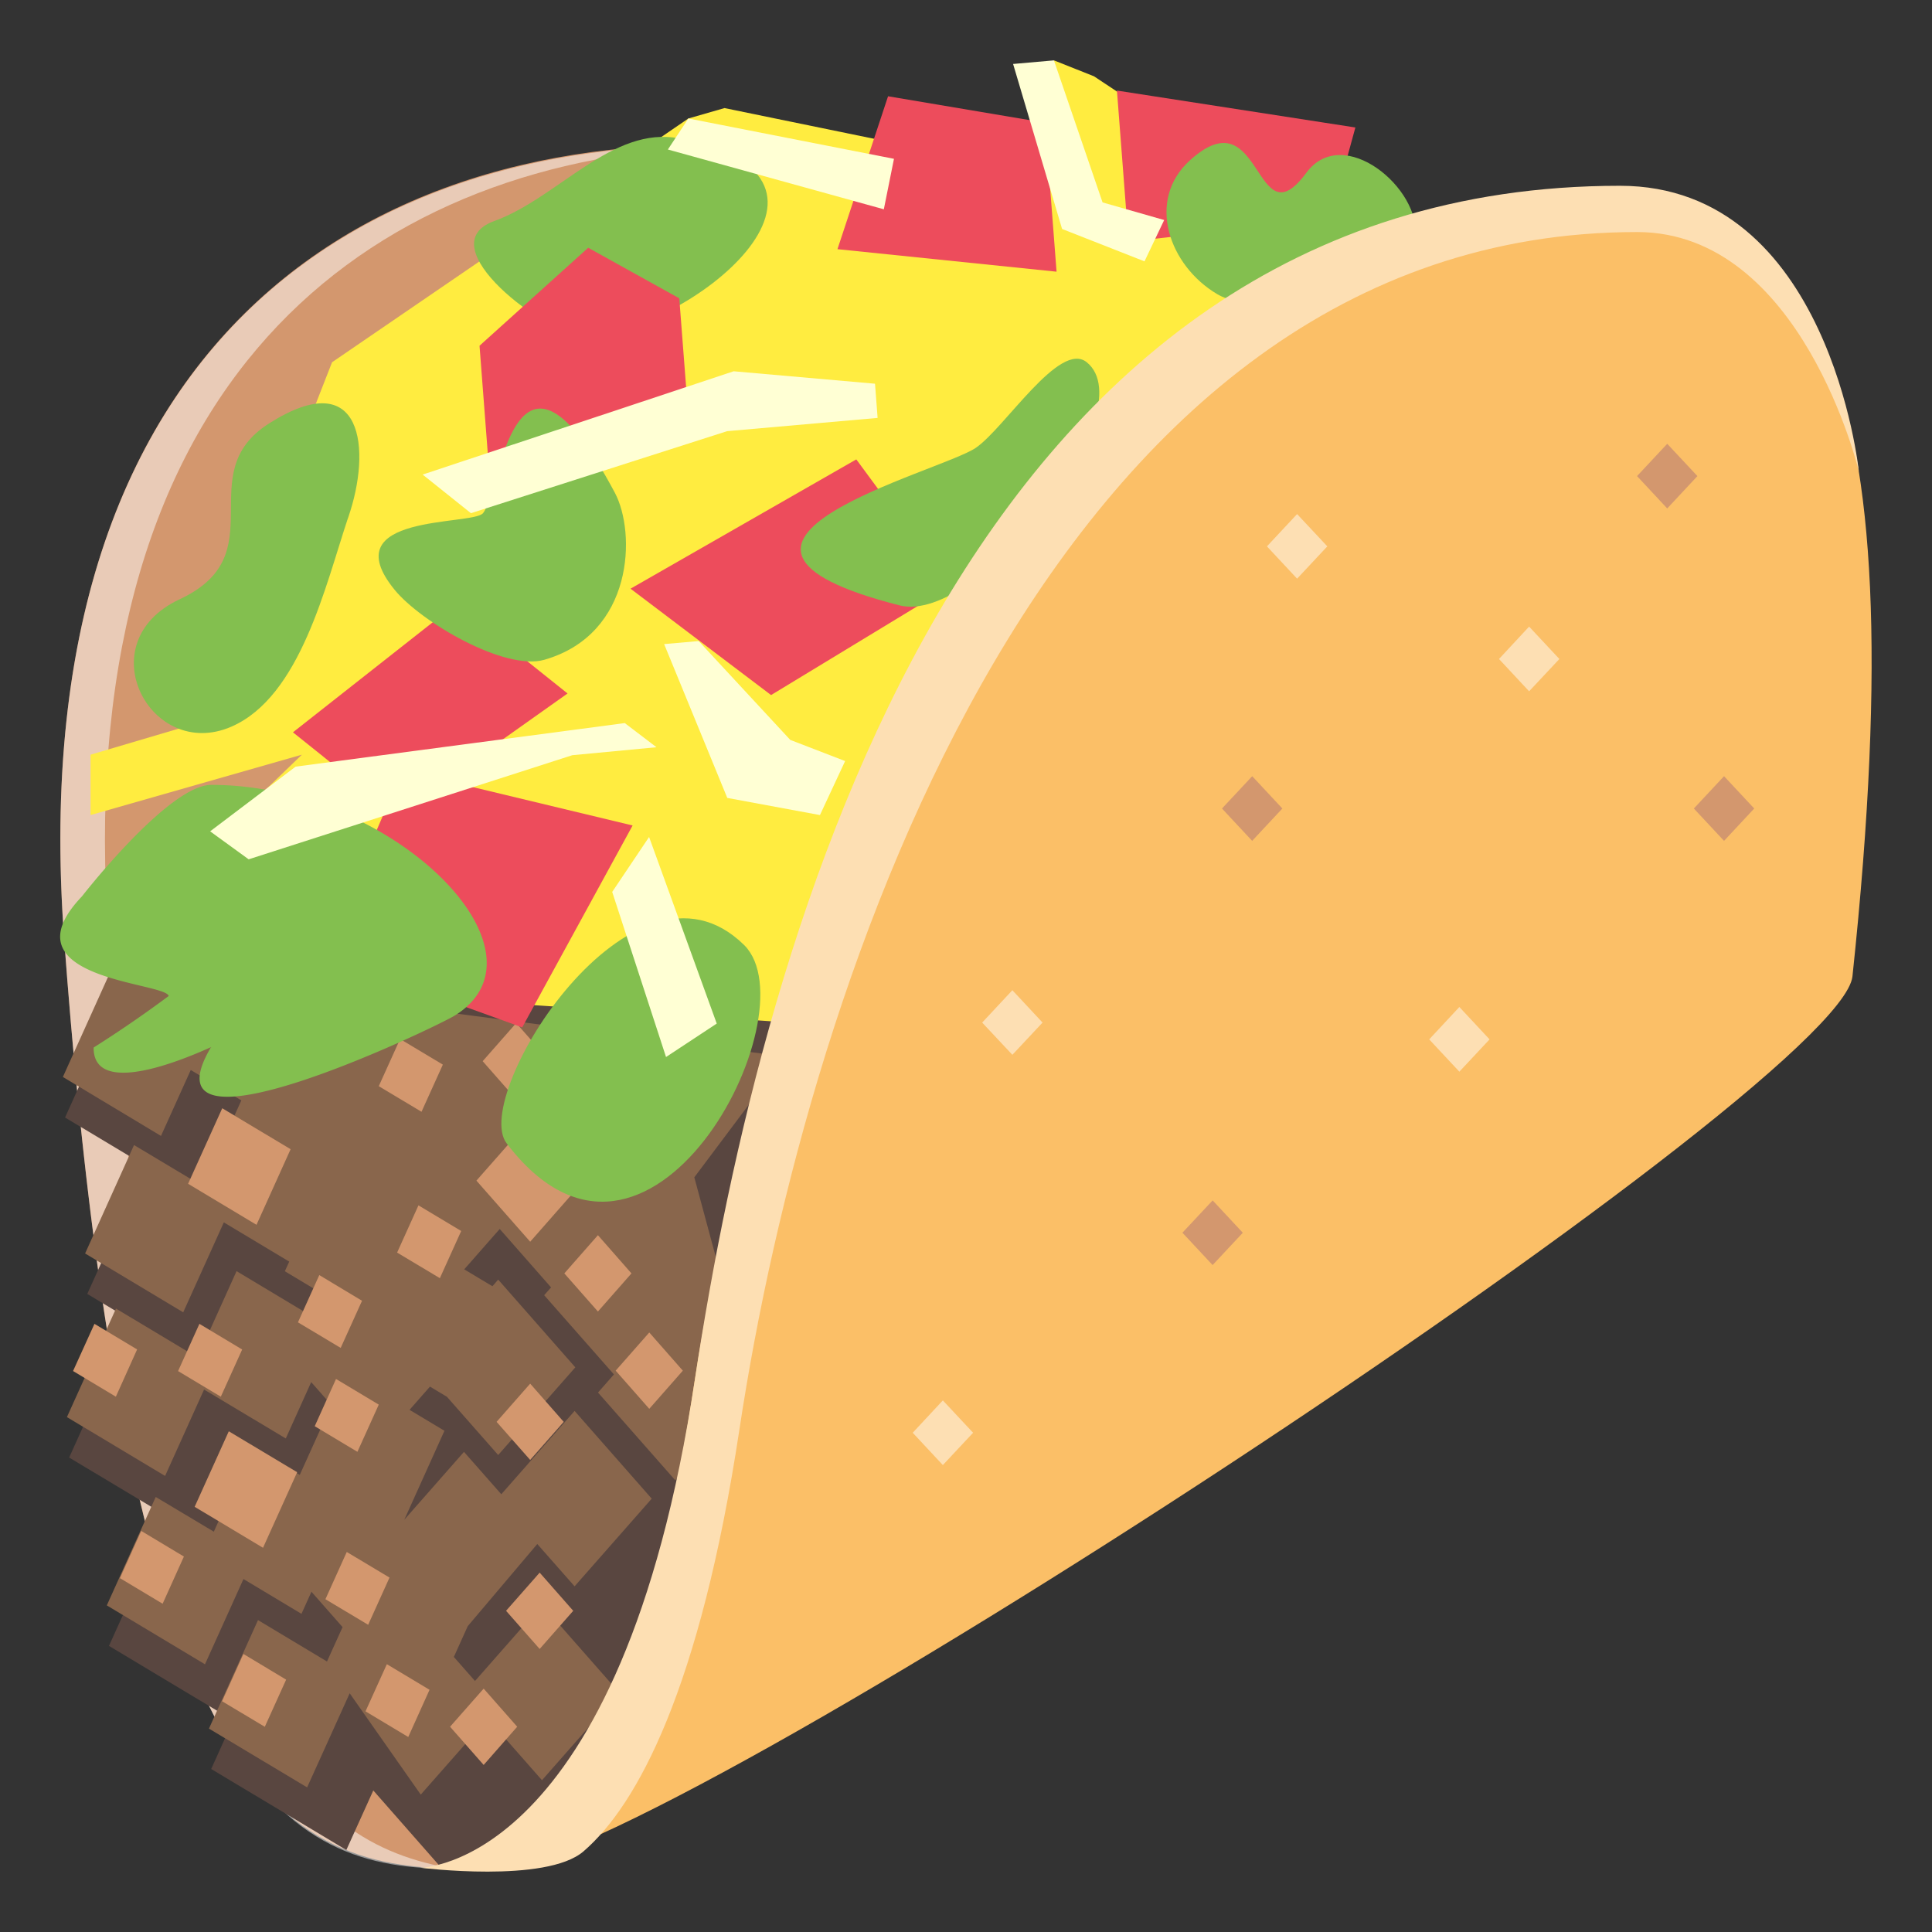 <svg xmlns="http://www.w3.org/2000/svg" width="64" height="64" viewBox="0 0 64 64"><rect x="0" y="0" width="64" height="64" fill="#333333" stroke="none"/><path fill="#D3976E" d="M16.381 61.923c-6.146 0-11.979-.027-14.256-30.822-3.098-41.982 52.103-26.738 52.103-2.469.001 13.224-37.847 33.291-37.847 33.291z"/><path opacity=".5" fill="#FFF" d="M3.602 31.101C2.276 13.126 11.643 5.671 22.788 4.892c-.012-.021-.01-.043-.016-.063C11.006 5.037.741 12.341 2.125 31.101c2.107 28.521 7.342 30.806 12.902 30.806-5.142-.885-9.503-4.797-11.425-30.806z"/><path fill="#594640" d="M19.342 25.513L4.389 32.072l-2.234 4.947 2.656 1.592-1.92 4.252 1.453.871-2.053 4.549 3.256 1.951-1.937 4.288 4.113 2.467-.727 1.611 4.477 2.684.893-1.973 2.229 2.537 3.619-.928 11.678-22.48-10.55-12.927z"/><path fill="#89664C" d="M23 39l3-4-22.296-2.915-1.621 3.591 3.25 1.953.986-2.184 1.676 1.006-1.283 2.84-2.272-1.36-1.621 3.592 3.25 1.949 1.346-2.979 2.166 1.299-.145.32 2.002 1.199-.551.627-3.051-1.83-1.291 2.862-2.703-1.621-1.625 3.594 3.252 1.949L6.76 46.03l2.707 1.621.842-1.867.668.758-1.047 2.316-1.572-.939-1.275 2.82-1.924-1.15-1.621 3.592 3.252 1.951 1.275-2.824 1.922 1.152.33-.732 1.031 1.172-.516 1.139-2.285-1.371-1.625 3.594 3.252 1.947 1.41-3.117 2.354 3.357 2.219-2.52 1.797 2.043 2.555-2.904-2.555-2.906-2.219 2.523-.701-.797.461-1.02 2.303-2.721 1.236 1.402 2.555-2.904-2.555-2.906-2.428 2.76-1.236-1.404-1.977 2.248 1.33-2.947-1.156-.693.676-.77.563.338 1.697 1.928 2.555-2.904-2.555-2.906-.191.219-.934-.559 1.176-1.338 1.701 1.936-.229.258 2.311 2.625-.527.6 2.557 2.904 2.555-2.904L23 39z"/><g fill="#D3976E"><path d="M9.627 38.069l-2.265-1.357-1.131 2.502 2.266 1.359zM13.963 36.829l.707-1.562-1.416-.848-.707 1.562zM10.577 42.239l-.707 1.565 1.416.847.707-1.562zM11.131 45.681l-.705 1.564 1.414.848.707-1.563zM13.155 41.493l1.416.848.707-1.563-1.416-.849zM4.542 44.702l-1.413-.848-.709 1.563 1.418.85zM4.678 50.714l-.705 1.564 1.414.848.705-1.563zM7.356 56.356l1.416.846.707-1.562-1.416-.85zM7.315 46.267l.707-1.563-1.416-.85-.707 1.565zM7.579 47.413l-1.131 2.502 2.265 1.357 1.131-2.503zM10.78 52.976l1.416.847.707-1.564-1.416-.848zM12.108 56.69l1.416.85.705-1.564-1.414-.848z"/></g><g fill="#D3976E"><path d="M18.213 35.153L17.1 33.89l-1.111 1.263 1.111 1.264zM19.342 39.11l-1.779-2.023-1.781 2.023 1.781 2.024zM19.807 40.917l-1.113 1.266 1.113 1.263 1.111-1.263zM20.395 45.405l1.113 1.264 1.112-1.264-1.112-1.265zM16.45 47.101l1.113 1.261 1.111-1.261-1.111-1.266zM16.764 53.36l1.113 1.264 1.112-1.264-1.112-1.265zM14.909 57.2l1.113 1.266 1.111-1.266-1.111-1.262z"/></g><path fill="#FFEC40" d="M45.705 8.806l-9.466-6.279L34.913 2l.381 3.9L24 3.58l-1.197.345L11 12 6.292 24.027 3 25v2l7-2-3.308 3.195.982 4.422 18.037 1.226z"/><path fill="#83BF4F" d="M22.507 4.587c-2.22-.439-4.025 1.972-6.134 2.735-2.25.814 1.793 3.82 2.97 3.808-.273.005-.482.009.005 0 .803-.015.37-.007.016-.001 3.403-.079 9.836-5.219 3.143-6.542z"/><g fill="#83BF4F"><path d="M11.536 17.138c.781-2.251.495-5.086-2.617-3.115-2.637 1.667.238 4.331-2.967 5.828-3.063 1.43-.97 5.38 1.708 4.223 2.296-.993 3.122-4.699 3.848-6.847-.145.417-.383 1.103.028-.089z"/><path d="M11.536 17.138l-.029.088c.078-.228.129-.377.029-.088z"/></g><path fill="#83BF4F" d="M24.664 31.32c.255.254.53.527-.007-.008-.435-.432-.241-.238-.014-.012-3.677-3.619-9.07 4.984-7.862 6.572 4.716 6.201 10.124-4.279 7.883-6.552z"/><g fill="#ED4C5C"><path d="M13.329 25.513l-2.627 6.137 6.597 2.384 3.657-6.689z"/><path d="M9.704 24.259l3.42 2.739 5.677-4.026-3.703-2.959zM20.887 19.501l4.656 3.524 5.926-3.598-3.103-4.209zM15.885 11.453l.371 4.834 6.508-3.008-.262-3.397-3.017-1.675zM29.418 3.189l-1.676 5.065L35 9l-.379-4.934zM37 3l.385 5.004 6.68-.738.834-3.043z"/></g><g fill="#83BF4F"><path d="M35.153 11.71c2.752.694-1.009-.255 0 0z"/><path d="M36 12c-.9-.731-2.717 2.182-3.675 2.835-1.198.816-10.671 3.145-2.527 5.219 2.614.665 8.175-6.451 6.202-8.054z"/></g><g fill="#83BF4F"><path d="M40.321 9.742c-.834-.492.757.449 0 0z"/><path d="M43.273 5.725c-1.728 2.341-1.438-2.603-3.854-.415-1.465 1.327-.687 3.495.901 4.432 1.449.86 6.279.353 6.565-1.877.211-1.612-2.394-3.791-3.612-2.14z"/></g><path fill="#83BF4F" d="M7 26c-1.414 0-4.282 3.689-4.283 3.691-2.638 2.767 2.766 2.839 2.871 3.303a40.19 40.19 0 0 1-2.486 1.707c-.02 1.974 4.229-.205 3.881-.002-2.385 4.059 7.473-.682 8.074-1.053C18.505 31.531 13 26 7 26z"/><g fill="#83BF4F"><path d="M18.036 21.855c-1.416-.016.8.01 0 0z"/><path d="M20.367 16.321C17 10 16.577 16.313 16 17c-.353.42-5 0-2.927 2.539.866 1.061 3.647 2.696 4.963 2.316C21 21 21.073 17.646 20.367 16.321z"/></g><path fill="#FFFFD4" d="M20.696 23.953L9.792 25.396l-2.831 2.143 1.276.927 10.721-3.449 2.789-.264zM28.986 12.711l-4.683-.412L14 15.721 15.6 17l8.486-2.717 4.986-.439zM23.145 21.236l-1.145.1 2.092 5.096 3.07.568.834-1.789-1.818-.701zM21.502 27.726l2.241 6.181-1.68 1.108-1.783-5.469zM38.565 7.289l-2.041-.584L34.913 2l-1.353.119 1.623 5.466 2.73 1.073zM29.614 5.261l-6.811-1.336-.679 1.028 7.154 1.98z"/><g><path fill="#FBBF67" d="M16.381 61.923s4.184 0 6.637-16.221c2.48-16.4 13.485-38.529 30.625-38.529 5.943 0 9.979 3.943 7.722 25.17-.4 3.738-39.763 29.58-44.984 29.58z"/><path fill="#FDDFB3" d="M53.663 6.154c-21.651 0-28.387 24.609-30.645 39.55-2.453 16.219-9.105 16.166-9.105 16.166s4.178.527 5.416-.541c1.771-1.527 3.861-5.365 5.166-13.98 2.26-14.933 10.35-39.662 29.736-39.662 5.455 0 7.345 7.922 7.345 7.922s-.972-9.455-7.913-9.455z"/><path fill="#D3976E" d="M39.169 40.835l1.002-1.07.999 1.072-1.001 1.07zM40.48 26.783l1.001-1.071.999 1.071-1.001 1.072zM56.111 26.783l1-1.071 1 1.071-1 1.072zM54.229 15.771l1-1.07 1 1.07-1 1.072z"/><path fill="#FDDFB3" d="M48.343 33.358l-.999 1.073.999 1.07 1.001-1.07-1.001-1.073M50.654 20.757l-.998 1.073.998 1.07 1.002-1.07-1.002-1.073M42.968 17.029l-.999 1.07.999 1.07 1.001-1.07-1.001-1.07M33.536 32.802l-1 1.072 1 1.068 1-1.068-1-1.072M31.233 46.39l-.998 1.072.998 1.07 1.002-1.07-1.002-1.072"/></g></svg>